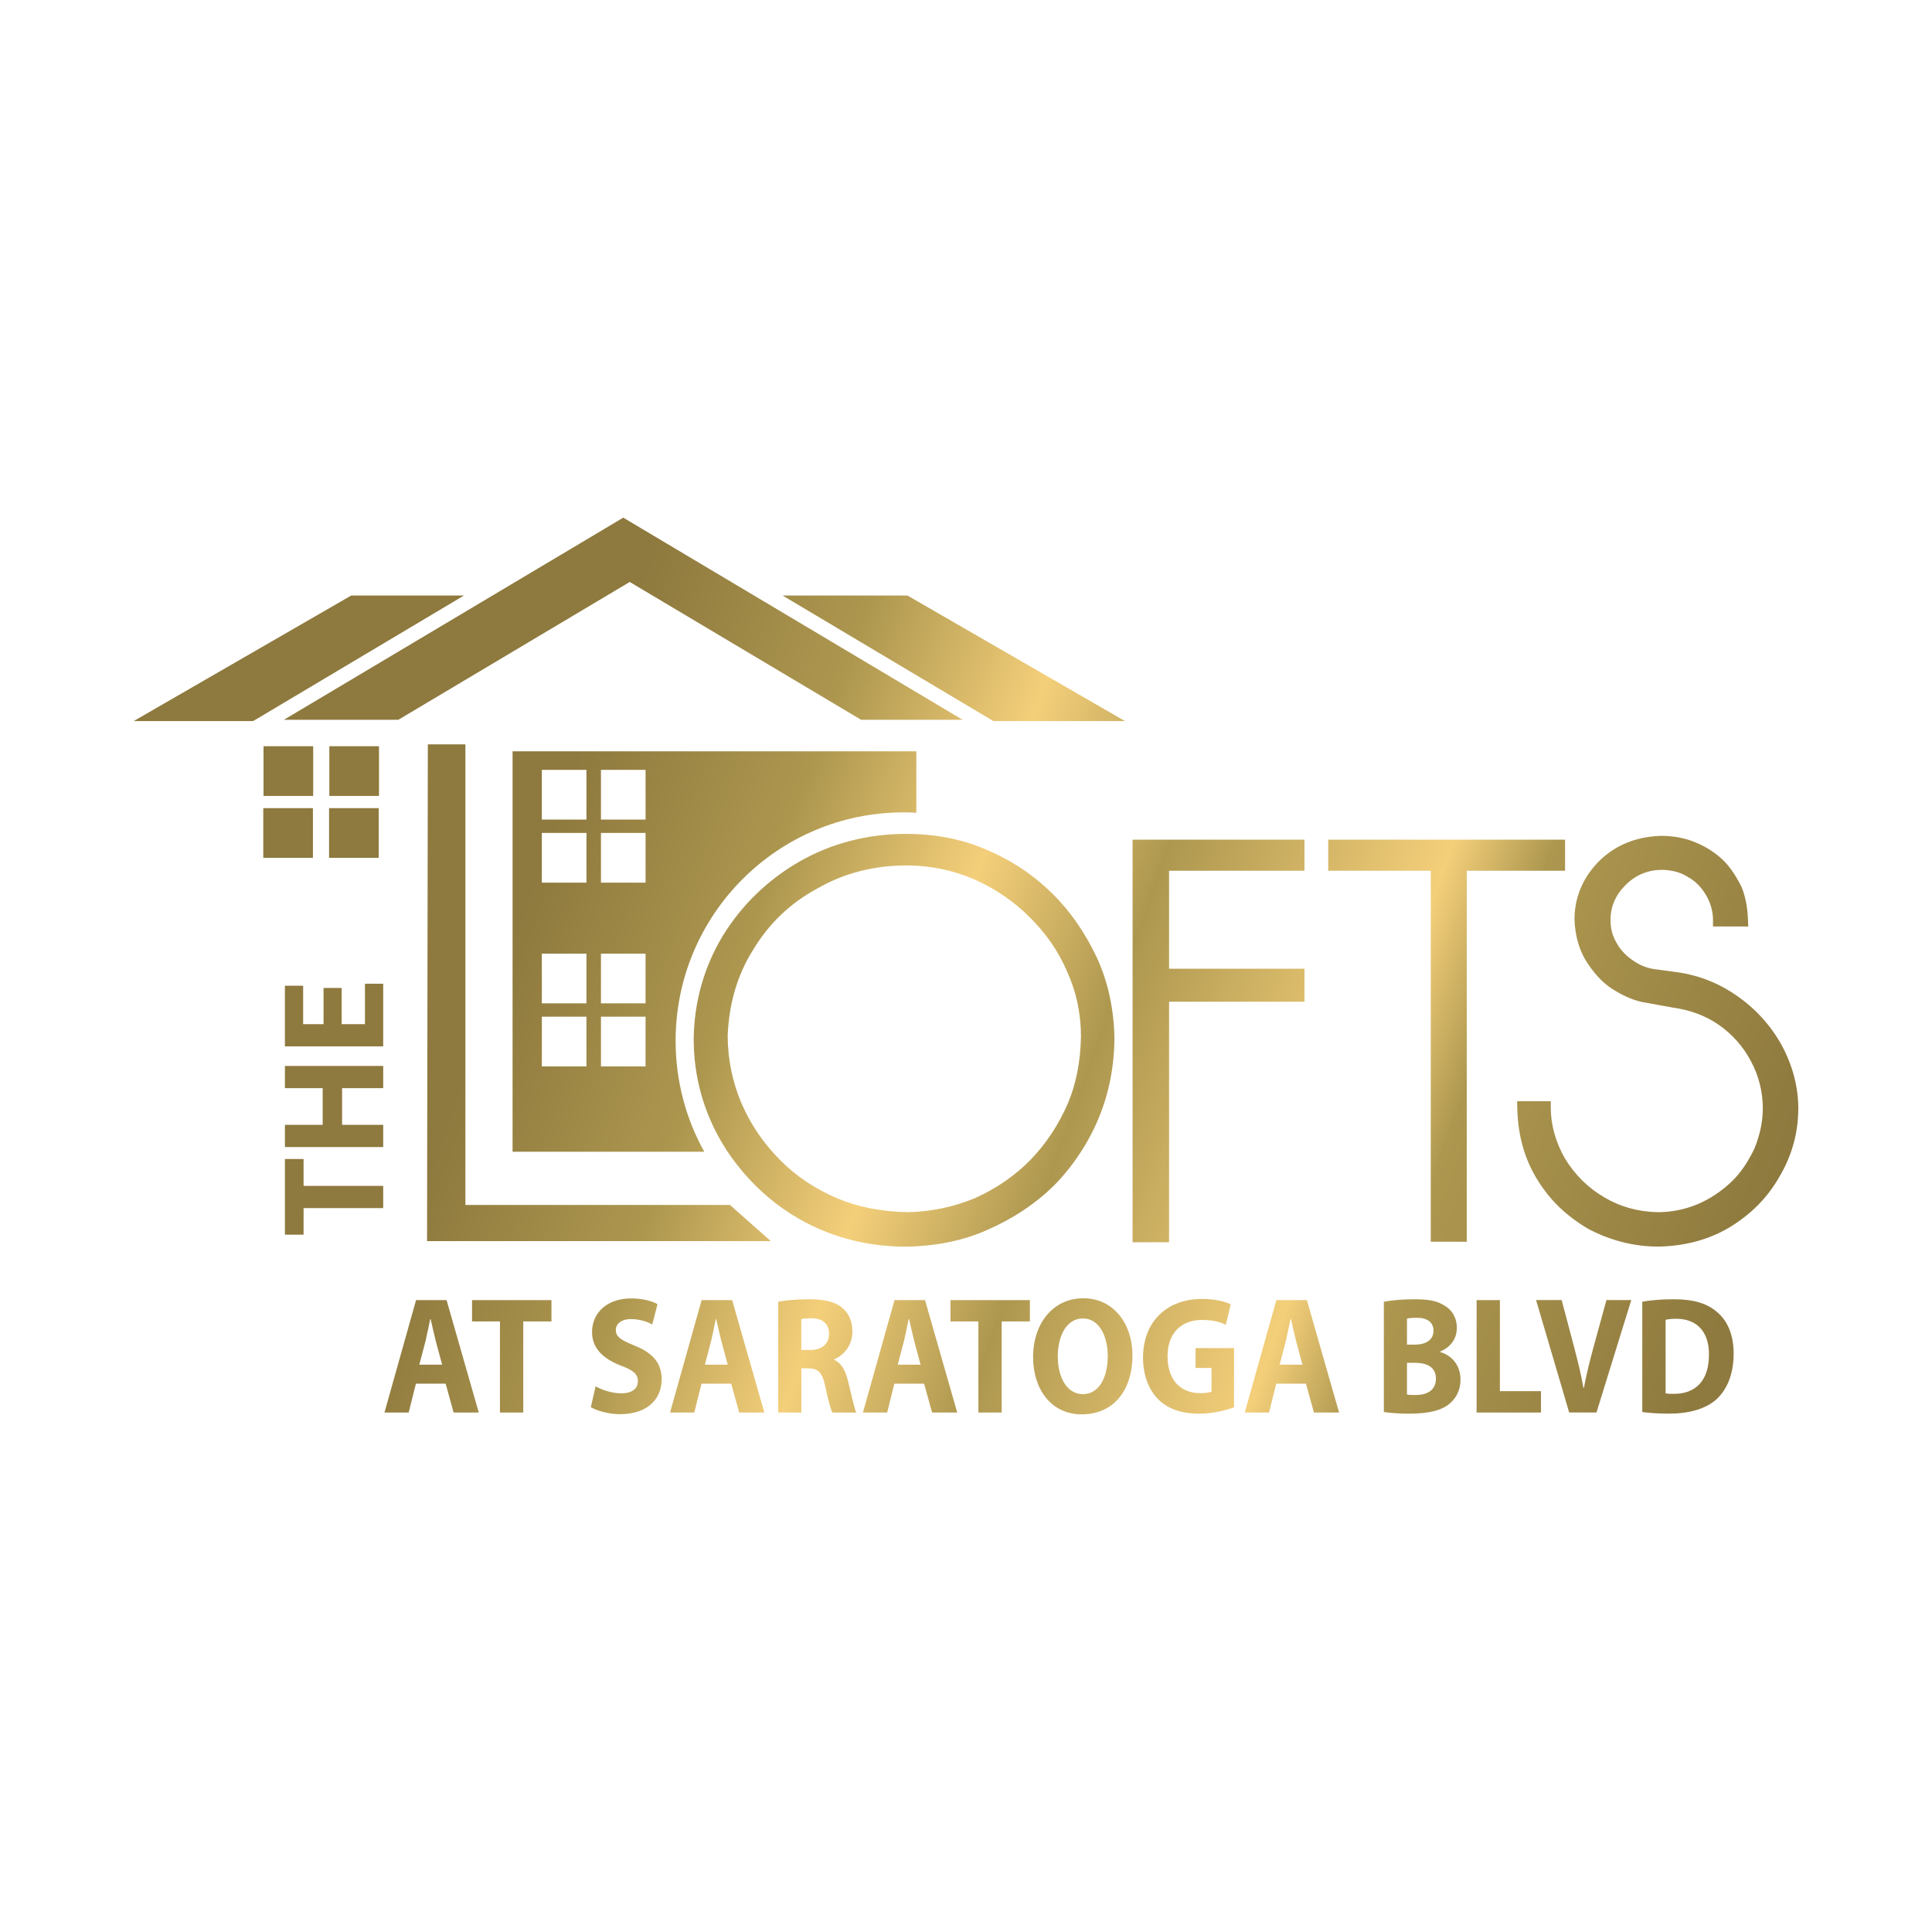 <?xml version="1.0" encoding="UTF-8"?>
<svg id="Layer_1" data-name="Layer 1" xmlns="http://www.w3.org/2000/svg" xmlns:xlink="http://www.w3.org/1999/xlink" viewBox="0 0 1126.81 1126.81">
  <defs>
    <style>
      .cls-1 {
        fill: url(#linear-gradient);
      }
    </style>
    <linearGradient id="linear-gradient" x1="88.56" y1="657.53" x2="1132.35" y2="281.86" gradientTransform="translate(0 1128.63) scale(1 -1)" gradientUnits="userSpaceOnUse">
      <stop offset="0" stop-color="#8e793e"/>
      <stop offset=".2" stop-color="#8e793e"/>
      <stop offset=".32" stop-color="#ad974f"/>
      <stop offset=".42" stop-color="#f4cf7a"/>
      <stop offset=".51" stop-color="#ad974f"/>
      <stop offset=".65" stop-color="#f4cf7a"/>
      <stop offset=".7" stop-color="#ad974f"/>
      <stop offset=".87" stop-color="#8e793e"/>
      <stop offset=".95" stop-color="#8e793e"/>
    </linearGradient>
  </defs>
  <path class="cls-1" d="M527.03,473.81c2.49,0,4.96.07,7.41.21v-35.84h-235.49v233.55h111.8c-10.64-19.15-16.71-41.21-16.71-64.69,0-73.58,59.55-133.23,132.99-133.23h0ZM342.04,621.98h-26.02v-29.01h26.02v29.01ZM342.04,585.2h-26.02v-29.01h26.02v29.01ZM342.04,514.8h-26.02v-29.01h26.02v29.01ZM342.04,478.02h-26.02v-29.01h26.02v29.01ZM376.52,621.98h-26.02v-29.01h26.02v29.01ZM376.52,585.2h-26.02v-29.01h26.02v29.01ZM376.52,514.8h-26.02v-29.01h26.02v29.01ZM376.52,478.02h-26.02v-29.01h26.02v29.01ZM249.07,723.85l.46-289.72h21.9v268.64h154.3l23.82,21.08h-200.49ZM242.58,807l-4.21,16.83h-14.13l18.42-65.57h17.79l18.78,65.57h-14.66l-4.65-16.83h-17.35,0ZM257.87,795.91l-3.75-13.91c-.99-3.89-2.06-8.85-2.95-12.64h-.27c-.8,3.89-1.79,8.85-2.68,12.64l-3.66,13.91h13.32,0ZM291.58,770.72h-16.27v-12.45h46.32v12.45h-16.45v53.11h-13.59v-53.11h0ZM347.36,808.55c3.58,2.04,9.3,4.08,15.11,4.08,6.26,0,9.56-2.82,9.56-7.1s-2.86-6.42-10.1-9.14c-10.02-3.89-16.63-9.92-16.63-19.45,0-11.19,8.67-19.65,22.8-19.65,6.88,0,11.81,1.46,15.38,3.31l-3.04,11.87c-2.32-1.27-6.7-3.12-12.51-3.12s-8.76,3.02-8.76,6.32c0,4.18,3.31,6.03,11.18,9.24,10.64,4.28,15.56,10.31,15.56,19.55,0,10.99-7.69,20.33-24.23,20.33-6.88,0-13.68-2.04-17.08-4.08l2.77-12.16h0ZM409.14,807l-4.21,16.83h-14.13l18.42-65.57h17.79l18.78,65.57h-14.67l-4.65-16.83h-17.35,0ZM424.43,795.91l-3.75-13.91c-.99-3.89-2.06-8.85-2.95-12.64h-.27c-.8,3.89-1.79,8.85-2.68,12.64l-3.66,13.91h13.32,0ZM453.85,759.23c4.38-.87,10.82-1.46,18.15-1.46,8.94,0,15.2,1.46,19.49,5.25,3.66,3.12,5.64,7.69,5.64,13.72,0,8.26-5.45,14.01-10.64,16.05v.29c4.21,1.85,6.53,6.13,8.05,12.16,1.88,7.49,3.66,16.06,4.83,18.59h-13.94c-.89-1.95-2.42-7.2-4.11-15.28-1.7-8.27-4.29-10.41-9.92-10.51h-4.02v25.78h-13.5v-64.59h-.02ZM467.35,787.35h5.37c6.8,0,10.82-3.7,10.82-9.43s-3.75-9.05-10.02-9.05c-3.31,0-5.18.19-6.17.49v17.99h0ZM521.62,807l-4.2,16.83h-14.13l18.42-65.57h17.79l18.78,65.57h-14.66l-4.65-16.83h-17.36ZM536.91,795.91l-3.75-13.91c-.99-3.89-2.06-8.85-2.95-12.64h-.27c-.8,3.89-1.79,8.85-2.68,12.64l-3.66,13.91h13.32,0ZM570.62,770.72h-16.27v-12.45h46.32v12.45h-16.45v53.11h-13.59v-53.11h0ZM630.88,824.9c-17.79,0-28.34-14.69-28.34-33.37,0-19.65,11.62-34.34,29.33-34.34s28.61,15.08,28.61,33.17c0,21.6-11.89,34.53-29.5,34.53h-.1ZM631.59,813.12c9.21,0,14.49-9.43,14.49-22.28,0-11.77-5.1-21.88-14.49-21.88s-14.66,9.92-14.66,22.18,5.45,21.98,14.57,21.98h.09ZM719.75,820.81c-4.21,1.55-12.16,3.7-20.12,3.7-10.99,0-18.95-3.02-24.49-8.76-5.45-5.74-8.49-14.3-8.49-23.93.09-21.79,14.66-34.24,34.42-34.24,7.78,0,13.77,1.65,16.72,3.12l-2.86,11.96c-3.31-1.65-7.33-2.82-13.94-2.82-11.35,0-20.03,7.01-20.03,21.2s7.87,21.5,19.04,21.5c3.04,0,5.54-.39,6.61-.88v-13.81h-9.3v-11.58h22.44v34.53h0ZM744.34,807l-4.21,16.83h-14.13l18.42-65.57h17.79l18.78,65.57h-14.67l-4.65-16.83h-17.35,0ZM759.63,795.91l-3.75-13.91c-.99-3.89-2.06-8.85-2.95-12.64h-.27c-.8,3.89-1.79,8.85-2.68,12.64l-3.66,13.91h13.32,0ZM807.11,759.23c3.58-.78,10.72-1.46,17.61-1.46,8.32,0,13.41.87,17.79,3.7,4.21,2.43,7.16,6.9,7.16,12.94s-3.12,11.09-9.83,13.91v.19c6.88,1.95,11.98,7.69,11.98,16.15,0,6.03-2.5,10.7-6.26,13.91-4.38,3.8-11.71,5.93-23.69,5.93-6.7,0-11.71-.49-14.76-.97v-64.3h0ZM820.61,784.23h4.47c7.24,0,10.99-3.21,10.99-8.07s-3.49-7.58-9.66-7.58c-3.04,0-4.74.19-5.81.49v15.17h0ZM820.61,813.32c1.34.3,2.95.3,5.27.3,6.17,0,11.62-2.63,11.62-9.53s-5.45-9.24-12.25-9.24h-4.65v18.48h0ZM861.2,758.26h13.59v53.11h23.96v12.45h-37.55v-65.57h0ZM915.2,823.82l-19.31-65.57h14.93l7.33,27.72c2.06,7.88,3.94,15.27,5.37,23.44h.27c1.52-7.88,3.39-15.66,5.45-23.15l7.69-28.01h14.49l-20.3,65.57h-15.92ZM957.85,759.23c5.01-.98,11.54-1.46,18.32-1.46,11.54,0,19.04,2.34,24.76,7.01,6.26,5.06,10.19,13.04,10.19,24.7,0,12.55-4.21,21.2-9.92,26.55-6.35,5.74-16.09,8.46-27.9,8.46-7.06,0-12.16-.49-15.47-.97v-64.3h0ZM971.43,812.64c1.16.29,3.13.29,4.74.29,12.43.1,20.57-7.29,20.57-22.96,0-13.62-7.33-20.81-19.14-20.81-2.95,0-5.01.3-6.17.58v42.9ZM177.06,704.6v15.51h-10.88v-44.13h10.88v15.67h46.43v12.95h-46.43,0ZM166.18,656.03h22.02v-21.38h-22.02v-12.95h57.32v12.95h-23.98v21.38h23.98v12.95h-57.32v-12.95ZM199.26,576.21v21.13h13.6v-23.59h10.63v36.54h-57.32v-35.36h10.63v22.41h11.9v-21.13h10.56ZM182.66,464.22h-28.96v-29.01h28.96v29.01ZM221.04,464.22h-28.96v-29.01h28.96v29.01ZM182.51,500.34h-28.96v-29.01h28.96s0,29.01,0,29.01ZM220.88,500.34h-28.96v-29.01h28.96v29.01ZM656.13,420.56h-76.8l-1.21-.75-121.7-72.49h72.82l126.89,73.24h0ZM148.92,419.81l-1.4.75h-69.55l126.89-73.24h65.75l-121.7,72.49ZM561.45,419.81h-59.21l-134.96-80.39-57.82,34.44-77.15,45.95h-66.73l121.7-72.49,76.23-45.41,76.24,45.41,121.69,72.49ZM647.16,580.79c-1.68-7.68-4.15-15.1-7.35-22.1-7-14.88-15.82-27.55-26.18-37.63-10.89-10.79-23.82-19.39-38.41-25.53-13.99-6.08-29.7-9.17-46.71-9.17-22.42,0-43.25,5.38-61.95,15.97-18.77,10.77-33.94,25.44-45.12,43.66-10.89,18.21-16.56,38.34-16.86,59.88,0,21.68,5.57,42.1,16.55,60.71,3.36,5.68,7.43,11.34,12.07,16.83,4.64,5.49,9.76,10.58,15.18,15.15,5.44,4.58,11.36,8.71,17.59,12.27,18.79,10.79,39.83,16.25,62.54,16.25h.06c17.57-.29,33.47-3.57,47.22-9.74,14.99-6.53,28.16-15.31,39.12-26.08l.06-.06c5.53-5.67,10.57-11.95,14.96-18.63,4.4-6.69,8.08-13.66,10.95-20.68,6.04-14.64,9.09-30.51,9.09-47.15v-.1c-.2-8.17-1.15-16.2-2.84-23.86v.02ZM630.45,604.77c-.28,14.43-2.85,27.5-7.64,38.78-5.38,12.46-12.72,23.54-21.79,32.91-8.96,9.17-19.8,16.66-32.21,22.25-12.38,5.21-25.65,7.99-39.42,8.27-15.23-.28-28.99-2.98-40.9-8-12.98-5.5-24.2-12.99-33.36-22.27-9.74-9.74-17.35-20.9-22.63-33.14-5.36-12.57-8.07-25.87-8.09-39.53.75-18.72,5.66-35.44,14.61-49.7l.04-.07c4.62-7.74,10.13-14.69,16.36-20.66,6.23-5.98,13.38-11.14,21.23-15.38l.1-.05c15.44-8.91,32.96-13.43,52.06-13.43,13.68,0,26.95,2.74,39.4,8.12,12.23,5.41,23.09,12.82,32.29,22.03,9.62,9.46,17.02,20.26,22.02,32.12l.04.1c5.24,11.54,7.9,24.21,7.91,37.66h0ZM660.56,489.72h100.25v18.12h-78.97v57.16h78.97v19.24h-78.97v140.28h-21.28v-234.8ZM912.81,507.84h-57.35v216.39h-20.99v-216.39h-59.8v-18.12h138.14v18.12h0ZM1048.81,646.81c0,14.01-3.77,27.43-11.2,39.86-6.94,12.13-16.91,22.09-29.64,29.6-11.79,6.87-25.47,10.49-40.68,10.79h-.07c-14.23,0-28.04-3.51-41.04-10.42l-.15-.09c-6.39-3.8-12.09-8.12-16.95-12.84-4.88-4.75-9.28-10.37-13.09-16.72-7.05-11.77-10.78-25.55-11.07-40.95l-.08-3.78h19.62v3.71c0,10.07,2.79,20.09,8.31,29.77,5.8,9.53,13.53,17.13,22.95,22.6,9.15,5.47,19.57,8.38,30.99,8.65,8.21,0,16.17-1.61,23.66-4.77,7.32-3.17,14.05-7.7,19.96-13.45,4.93-4.8,9.32-11.27,13.05-19.22,3.15-7.84,4.75-15.58,4.75-23,0-9.75-2.33-19.05-6.93-27.65-4.52-8.54-10.85-15.68-18.8-21.22-7.57-5.26-16.65-8.65-27-10.06l-.17-.03-15.38-2.8c-5.88-.83-12.43-3.52-19.46-7.98-5.75-3.67-11.01-9.32-15.62-16.81-4-6.75-6.17-14.74-6.47-23.77v-.13c0-8.82,2.37-17.15,7.05-24.75,4.68-7.38,10.81-13.2,18.26-17.34,7.23-4.02,15.67-6.21,25.09-6.51h.12c7.41,0,14.27,1.33,20.39,3.95,6.17,2.6,11.51,6.08,15.86,10.31,3.74,3.65,7.3,8.81,10.56,15.36l.1.21c2.19,5.17,3.46,11.62,3.76,19.16l.16,3.87h-20.57v-3.71c0-5.03-1.34-9.9-3.98-14.46-2.89-4.88-6.48-8.48-10.65-10.68l-.32-.19c-3.64-2.41-8.51-3.77-14.5-4.02-8.39.02-15.37,2.85-21.33,8.66-6.05,5.97-9,12.75-9,20.7,0,5.07,1.28,9.64,3.94,13.95l.03.06c2.37,4.05,5.85,7.5,10.31,10.26l.09.06c3.63,2.38,7.66,3.85,11.97,4.34h.08l12.43,1.69c12.68,1.76,24.46,6.43,35.02,13.87,10.8,7.5,19.54,17.15,25.96,28.66,6.46,11.99,9.72,24.51,9.72,37.27h-.03Z"/>
</svg>